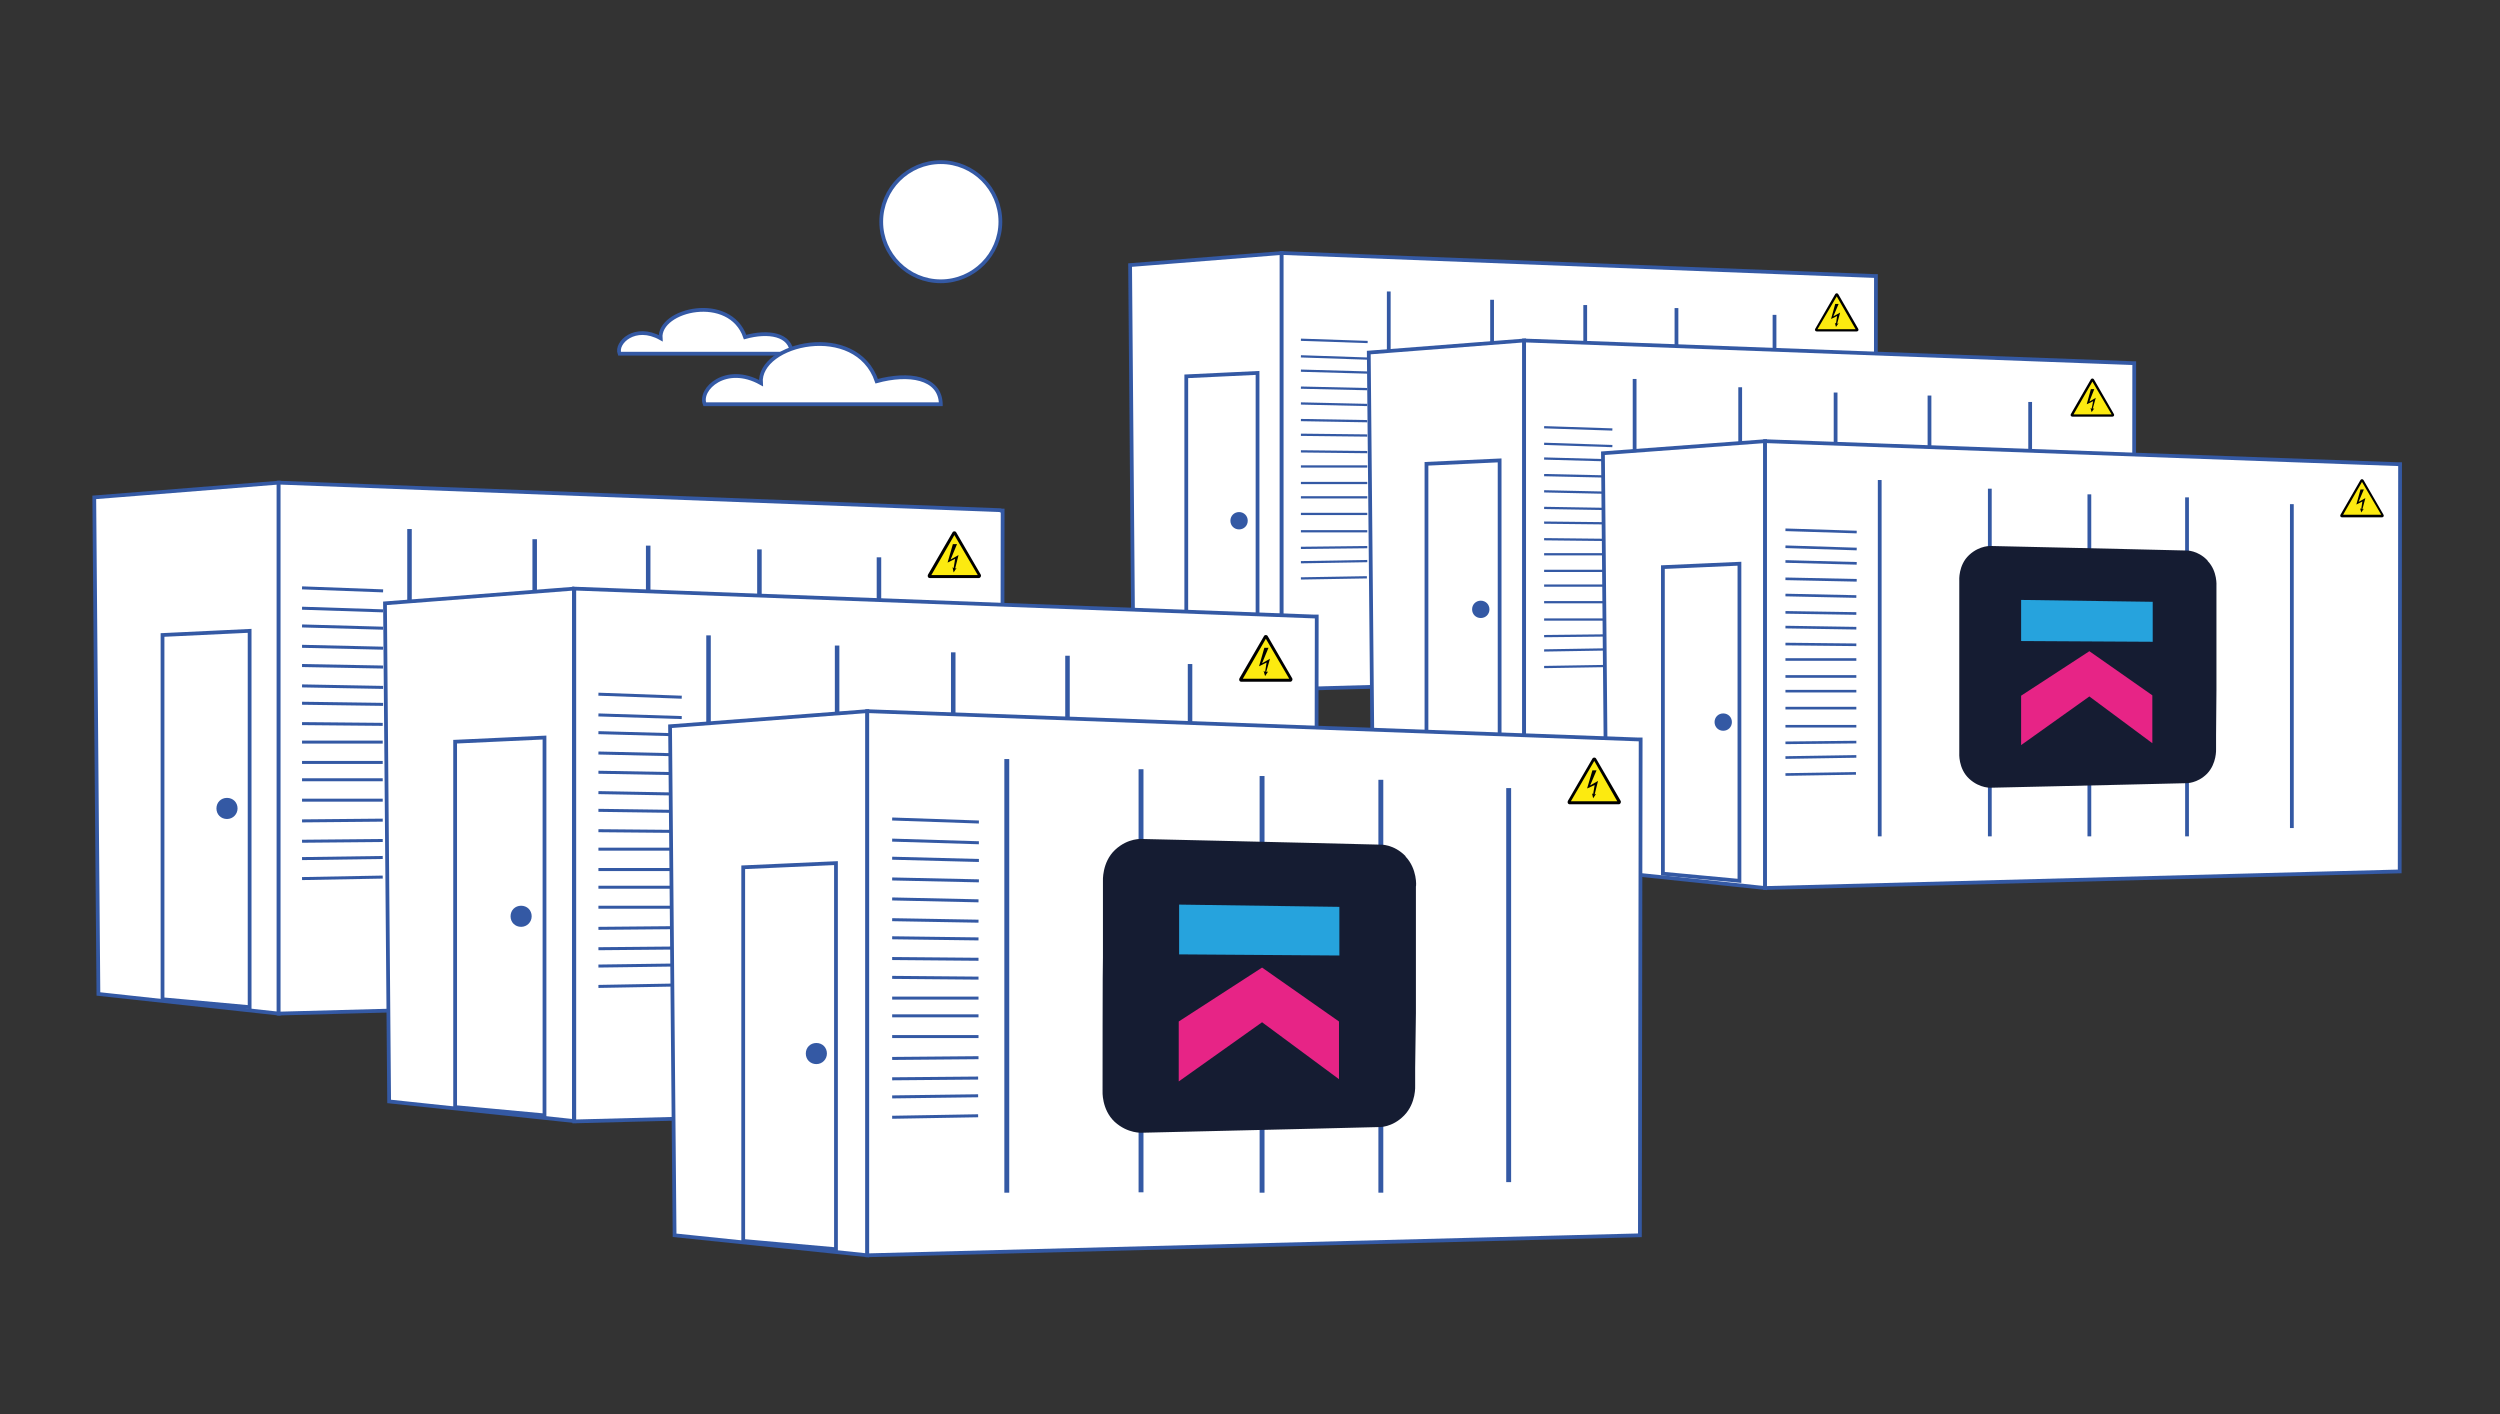 <?xml version="1.0" encoding="UTF-8"?>
<svg id="Vrstva_1" xmlns="http://www.w3.org/2000/svg" version="1.1" viewBox="0 0 663 375">
  <rect x="0" y="0" width="663" height="375" fill="#333333" stroke="none"/>
  <!-- Generator: Adobe Illustrator 29.2.1, SVG Export Plug-In . SVG Version: 2.1.0 Build 116)  -->
  <defs>
    <style>
      .st0 {
        fill: #151c32;
      }

      .st1, .st2 {
        fill: #fff;
      }

      .st1, .st3, .st4, .st5, .st6, .st7, .st8, .st9, .st10, .st11, .st12, .st13, .st14, .st15 {
        stroke: #3459a4;
        stroke-miterlimit: 10;
      }

      .st16 {
        fill: #26a3dd;
      }

      .st17 {
        fill: #e72486;
      }

      .st18 {
        fill: #fcea10;
      }

      .st3 {
        stroke-width: .6px;
      }

      .st3, .st4, .st5, .st6, .st7, .st8, .st9, .st10, .st11, .st12, .st13, .st14, .st15 {
        fill: none;
      }

      .st4 {
        stroke-width: .8px;
      }

      .st5 {
        stroke-width: .8px;
      }

      .st6 {
        stroke-width: .7px;
      }

      .st7 {
        stroke-width: .6px;
      }

      .st19 {
        fill: #3459a4;
      }

      .st9 {
        stroke-width: 1.2px;
      }

      .st10 {
        stroke-width: 1.2px;
      }

      .st11 {
        stroke-width: .8px;
      }

      .st12 {
        stroke-width: 1.3px;
      }

      .st13 {
        stroke-width: 1px;
      }

      .st14 {
        stroke-width: 1px;
      }

      .st15 {
        stroke-width: 1px;
      }
    </style>
  </defs>
  <polygon class="st2" points="339.9 67.1 299.7 70.3 300.6 178.5 339.9 182.8 339.9 67.1 339.9 67.1"/>
  <path class="st1" d="M339.9,67.1l-40.2,3.2.9,108.2,39.3,4.3v-115.6h0ZM339.9,67.1l-40.2,3.2.9,108.2,39.3,4.3v-115.6h0Z"/>
  <polygon class="st2" points="497.1 73.2 339.9 67.1 339.9 182.8 497.4 178.5 497.5 73.2 497.1 73.2 497.1 73.2"/>
  <polygon class="st1" points="497.1 73.2 339.9 67.1 339.9 182.8 497.4 178.5 497.5 73.2 497.1 73.2 497.1 73.2"/>
  <polygon class="st2" points="333.5 180.9 333.5 98.9 314.6 99.8 314.6 179.1 333.5 180.9 333.5 180.9"/>
  <polygon class="st8" points="333.5 180.9 333.5 98.9 314.6 99.8 314.6 179.1 333.5 180.9 333.5 180.9"/>
  <path class="st14" d="M368.3,77.3v92.1M395.7,79.5v89.9M420.4,80.9v88.5M444.6,81.7v87.7M470.6,83.5v83.8"/>
  <polygon class="st16" points="402.7 107.6 436.5 108.1 436.5 119.8 402.7 119.6 402.7 107.6 402.7 107.6"/>
  <polygon class="st17" points="399.2 135.5 420.7 119.4 440.3 135.4 440.3 152.6 420.7 135.7 399.2 153.4 399.2 135.5 399.2 135.5"/>
  <path class="st0" d="M449.7,98c-2.4-2.6-5.1-2.5-5.1-2.5l-15.6-.4-16.3-.4-16.5-.4s-2.9-.3-5.6,2.3c-2.7,2.6-2.5,6.6-2.5,6.6v16.2c0,0,0,28.4,0,28.4,0,0-.3,4,2.5,6.6,2.7,2.6,5.6,2.3,5.6,2.3l16.4-.4,16.2-.4,15.6-.4s2.7.1,5.1-2.5c2.5-2.6,2.3-6.4,2.3-6.4v-3.6s.1-11.7.1-11.7v-27c0,0,.3-3.8-2.1-6.4h0ZM403.5,108.2l32.7.5v10.3s-32.7-.2-32.7-.2v-10.6h0ZM436,145.3l-15.6-12.1-17,12.6v-12.7s17-11.5,17-11.5l15.7,11.4v12.3h0Z"/>
  <path class="st3" d="M345,90.1l17.7.6M345,94.5l17.7.6M345,98.3l17.7.5M345,102.8l17.6.4M345,107l17.6.4M345,111.4l17.6.3M345,115.3l17.6.2M345,119.7l17.6.2M345,123.7h17.6M345,128.1h17.6M345,131.9h17.6M345,136.3h17.6M345,140.9h17.6M345,145.3l17.6-.2M345,149.1l17.6-.3M345,153.4l17.5-.3"/>
  <polygon class="st2" points="404.2 90.3 363 93.5 364 202 404.2 206.3 404.2 90.3 404.2 90.3"/>
  <polygon class="st1" points="404.2 90.3 363 93.5 364 202 404.2 206.3 404.2 90.3 404.2 90.3"/>
  <polygon class="st2" points="565.5 96.3 404.2 90.3 404.2 206.3 565.9 202 566 96.3 565.5 96.3 565.5 96.3"/>
  <polygon class="st1" points="565.5 96.3 404.2 90.3 404.2 206.3 565.9 202 566 96.3 565.5 96.3 565.5 96.3"/>
  <polygon class="st2" points="397.7 204.4 397.7 122.1 378.3 123 378.3 202.6 397.7 204.4 397.7 204.4"/>
  <polygon class="st8" points="397.7 204.4 397.7 122.1 378.3 123 378.3 202.6 397.7 204.4 397.7 204.4"/>
  <path class="st13" d="M433.5,100.5v92.4M461.5,102.7v90.2M486.8,104.1v88.8M511.7,104.9v88M538.4,106.6v84"/>
  <polygon class="st16" points="468.7 130.9 503.4 131.4 503.4 143.2 468.7 143 468.7 130.9 468.7 130.9"/>
  <polygon class="st17" points="465.2 158.9 487.2 142.7 507.3 158.7 507.3 176 487.1 159.1 465.1 176.8 465.2 158.9 465.2 158.9"/>
  <path class="st0" d="M516.9,121.2c-2.5-2.6-5.3-2.5-5.3-2.5l-16.1-.4-16.7-.4-16.9-.4s-3-.3-5.8,2.3c-2.8,2.7-2.5,6.6-2.5,6.6v16.2c0,0,0,28.5,0,28.5,0,0-.3,4,2.5,6.6,2.7,2.6,5.7,2.3,5.7,2.3l16.9-.4,16.6-.4,16-.4s2.8.1,5.3-2.5c2.5-2.6,2.3-6.4,2.3-6.4v-3.7s.1-11.7.1-11.7v-27.1c0,0,.3-3.8-2.2-6.4h0ZM469.5,131.5l33.5.5v10.4s-33.5-.2-33.5-.2v-10.7h0ZM502.9,168.7l-16.1-12.1-17.4,12.6v-12.8s17.4-11.5,17.4-11.5l16.1,11.5v12.4h0Z"/>
  <path class="st7" d="M409.5,113.3l18.1.6M409.5,117.7l18.1.6M409.5,121.6l18.1.5M409.5,126l18.1.4M409.5,130.3l18.1.4M409.5,134.7l18.1.3M409.5,138.6l18.1.2M409.5,143l18.1.2M409.5,147h18.1M409.5,151.4h18.1M409.5,155.3h18M409.5,159.7h18M409.5,164.3h18M409.5,168.7l18-.2M409.5,172.5l18-.3M409.5,176.9l18-.3"/>
  <polygon class="st2" points="468.1 117 425.1 120.2 426.1 231.1 468.1 235.5 468.1 117 468.1 117"/>
  <polygon class="st1" points="468.1 117 425.1 120.2 426.1 231.1 468.1 235.5 468.1 117 468.1 117"/>
  <polygon class="st2" points="636 123.1 468.1 117 468.1 235.5 636.4 231.1 636.5 123.1 636 123.1 636 123.1"/>
  <polygon class="st1" points="636 123.1 468.1 117 468.1 235.5 636.4 231.1 636.5 123.1 636 123.1 636 123.1"/>
  <polygon class="st2" points="461.3 233.6 461.3 149.5 441 150.4 441 231.7 461.3 233.6 461.3 233.6"/>
  <polygon class="st8" points="461.3 233.6 461.3 149.5 441 150.4 441 231.7 461.3 233.6 461.3 233.6"/>
  <path class="st15" d="M498.5,127.3v94.5M527.7,129.6v92.2M554.1,131.1v90.7M580,131.9v89.9M607.8,133.7v85.9"/>
  <polygon class="st16" points="535.2 158.4 571.3 159 571.3 171 535.2 170.8 535.2 158.4 535.2 158.4"/>
  <polygon class="st17" points="531.5 187 554.4 170.5 575.4 186.9 575.4 204.5 554.4 187.2 531.5 205.4 531.5 187 531.5 187"/>
  <path class="st0" d="M585.4,148.6c-2.6-2.7-5.5-2.6-5.5-2.6l-16.7-.4-17.4-.4-17.6-.4s-3.1-.3-6,2.4c-2.9,2.7-2.6,6.8-2.6,6.8v16.6c0,0,0,29.1,0,29.1,0,0-.3,4.1,2.6,6.8,2.9,2.7,6,2.4,6,2.4l17.6-.4,17.3-.4,16.7-.4s2.9.1,5.5-2.5c2.6-2.7,2.4-6.5,2.4-6.5v-3.7s.1-12,.1-12v-27.6c0,0,.3-3.9-2.3-6.6h0ZM536,159.1l34.9.5v10.6s-34.9-.2-34.9-.2v-10.9h0ZM570.8,197.1l-16.7-12.4-18.1,12.9v-13.1s18.1-11.8,18.1-11.8l16.7,11.7v12.6h0Z"/>
  <path class="st6" d="M473.5,140.5l18.9.6M473.5,145l18.9.6M473.5,148.9l18.9.5M473.5,153.5l18.9.4M473.5,157.8l18.8.4M473.5,162.4l18.8.3M473.5,166.3l18.8.3M473.5,170.8l18.8.2M473.5,174.9h18.8M473.5,179.4h18.8M473.5,183.3h18.8M473.5,187.8h18.8M473.5,192.6h18.8M473.5,197l18.8-.2M473.5,200.9l18.8-.3M473.5,205.4l18.7-.3"/>
  <path d="M486.7,78l-5.3,9.2c-.2.3,0,.7.4.7h10.6c.4,0,.6-.4.4-.7l-5.3-9.2c-.2-.3-.6-.3-.8,0h0Z"/>
  <polygon class="st18" points="487.1 78.6 482 87.3 492.1 87.3 487.1 78.6 487.1 78.6"/>
  <polygon points="486.7 80.6 485.6 84.6 487.2 83.8 486.9 85.8 486.6 85.6 486.9 86.7 487.6 85.7 487.2 85.9 488 82.9 486.2 83.9 487.6 80.6 486.7 80.6 486.7 80.6"/>
  <path class="st19" d="M330.9,138.1c0,1.3-1,2.3-2.3,2.3s-2.3-1-2.3-2.3,1-2.3,2.3-2.3,2.3,1,2.3,2.3h0Z"/>
  <path class="st19" d="M459.3,191.5c0,1.3-1,2.3-2.3,2.3s-2.3-1-2.3-2.3,1-2.3,2.3-2.3,2.3,1,2.3,2.3h0Z"/>
  <path class="st19" d="M395,161.6c0,1.3-1,2.3-2.3,2.3s-2.3-1-2.3-2.3,1-2.3,2.3-2.3,2.3,1,2.3,2.3h0Z"/>
  <path d="M554.5,100.6l-5.3,9.2c-.2.3,0,.7.4.7h10.6c.4,0,.6-.4.4-.7l-5.3-9.2c-.2-.3-.6-.3-.8,0h0Z"/>
  <polygon class="st18" points="554.9 101.2 549.9 109.9 560 109.9 554.9 101.2 554.9 101.2"/>
  <polygon points="554.5 103.2 553.4 107.2 555.1 106.4 554.7 108.4 554.4 108.2 554.7 109.3 555.4 108.3 555 108.4 555.8 105.5 554.1 106.5 555.4 103.2 554.5 103.2 554.5 103.2"/>
  <path d="M626,127.3l-5.3,9.2c-.2.3,0,.7.4.7h10.6c.4,0,.6-.4.4-.7l-5.3-9.2c-.2-.3-.6-.3-.8,0h0Z"/>
  <polygon class="st18" points="626.4 127.8 621.4 136.5 631.5 136.5 626.4 127.8 626.4 127.8"/>
  <polygon points="626 129.8 624.9 133.8 626.5 133 626.2 135 625.9 134.8 626.2 135.9 626.9 134.9 626.5 135.1 627.3 132.1 625.5 133.1 626.9 129.8 626 129.8 626 129.8"/>
  <polygon class="st2" points="73.9 128 25 131.9 26.1 263.6 73.9 268.7 73.9 128 73.9 128"/>
  <path class="st1" d="M73.9,128l-48.9,3.9,1.1,131.7,47.8,5.2V128h0ZM73.9,128l-48.9,3.9,1.1,131.7,47.8,5.2V128h0Z"/>
  <polygon class="st2" points="265.3 135.3 73.9 128 73.9 268.7 265.7 263.6 265.8 135.3 265.3 135.3 265.3 135.3"/>
  <path class="st1" d="M265.3,135.3l-191.4-7.3v140.8l191.8-5.2.2-128.2h-.5ZM265.3,135.3l-191.4-7.3v140.8l191.8-5.2.2-128.2h-.5Z"/>
  <polygon class="st2" points="66.2 267.1 66.2 167.3 43.1 168.4 43.1 265 66.2 267.1 66.2 267.1"/>
  <polygon class="st8" points="66.2 267.1 66.2 167.3 43.1 168.4 43.1 265 66.2 267.1 66.2 267.1"/>
  <path class="st10" d="M108.6,140.3v112.2M141.8,143v109.5M171.9,144.7v107.7M201.4,145.7v106.8M233.1,147.8v102"/>
  <polygon class="st16" points="150.4 177.2 191.5 177.9 191.5 192.1 150.4 191.9 150.4 177.2 150.4 177.2"/>
  <polygon class="st17" points="146.2 211.2 172.3 191.6 196.2 211 196.2 232 172.3 211.4 146.2 233 146.2 211.2 146.2 211.2"/>
  <path class="st0" d="M207.6,165.5c-3-3.2-6.3-3-6.3-3l-19-.5-19.8-.5-20.1-.5s-3.6-.4-6.8,2.8c-3.3,3.2-3,8.1-3,8.1v19.7c-.1,0-.1,34.5-.1,34.5,0,0-.3,4.8,3,8,3.3,3.2,6.8,2.8,6.8,2.8l20-.5,19.8-.5,19-.4s3.3.2,6.3-3c3-3.2,2.7-7.7,2.7-7.7v-4.4s.2-14.2.2-14.2v-32.8c.1,0,.4-4.6-2.6-7.8h0ZM151.3,178l39.8.6v12.6s-39.8-.3-39.8-.3v-12.9h0ZM191,223.1l-19.1-14.7-20.6,15.3v-15.5s20.7-14,20.7-14l19.1,13.9v15h0Z"/>
  <path class="st11" d="M80.1,155.9l21.5.8M80.1,161.3l21.5.7M80.1,166l21.5.6M80.1,171.4l21.5.5M80.1,176.5l21.5.4M80.1,181.9l21.5.4M80.1,186.5l21.5.3M80.1,191.9l21.4.2M80.1,196.8h21.4M80.1,202.2h21.4M80.1,206.8h21.4M80.1,212.2h21.4M80.1,217.7l21.4-.2M80.1,223.1l21.4-.2M80.1,227.7l21.4-.3M80.1,233l21.4-.4"/>
  <polygon class="st2" points="152.3 156.1 102.1 160.1 103.3 292.2 152.3 297.4 152.3 156.1 152.3 156.1"/>
  <path class="st1" d="M152.3,156.1l-50.2,3.9,1.1,132.1,49,5.2v-141.2h0ZM152.3,156.1l-50.2,3.9,1.1,132.1,49,5.2v-141.2h0Z"/>
  <polygon class="st2" points="348.6 163.5 152.3 156.1 152.3 297.4 349 292.2 349.2 163.5 348.6 163.5 348.6 163.5"/>
  <polygon class="st1" points="348.6 163.5 152.3 156.1 152.3 297.4 349 292.2 349.2 163.5 348.6 163.5 348.6 163.5"/>
  <polygon class="st2" points="144.4 295.8 144.4 195.6 120.7 196.7 120.7 293.6 144.4 295.8 144.4 295.8"/>
  <polygon class="st8" points="144.4 295.8 144.4 195.6 120.7 196.7 120.7 293.6 144.4 295.8 144.4 295.8"/>
  <path class="st9" d="M187.9,168.5v112.5M222,171.2v109.9M252.8,173v108.1M283.1,173.9v107.2M315.6,176.1v102.3"/>
  <polygon class="st16" points="230.8 205.6 273 206.2 272.9 220.5 230.8 220.3 230.8 205.6 230.8 205.6"/>
  <polygon class="st17" points="226.4 239.6 253.2 219.9 277.8 239.5 277.7 260.5 253.2 239.9 226.4 261.5 226.4 239.6 226.4 239.6"/>
  <path class="st0" d="M289.5,193.8c-3.1-3.2-6.4-3-6.4-3l-19.5-.5-20.3-.5-20.6-.5s-3.7-.4-7,2.8c-3.4,3.2-3.1,8.1-3.1,8.1v19.8c-.1,0-.1,34.6-.1,34.6,0,0-.3,4.8,3.1,8.1,3.3,3.2,7,2.8,7,2.8l20.5-.5,20.3-.5,19.5-.4s3.4.2,6.4-3c3.1-3.2,2.8-7.8,2.8-7.8v-4.5s.2-14.2.2-14.2v-32.9c.1,0,.4-4.6-2.7-7.8h0ZM231.7,206.4l40.8.6v12.6s-40.8-.3-40.8-.3v-13h0ZM272.4,251.6l-19.5-14.8-21.2,15.4v-15.6s21.2-14,21.2-14l19.6,14v15h0Z"/>
  <path class="st4" d="M158.7,184.1l22.1.8M158.7,189.6l22.1.7M158.7,194.3l22,.6M158.7,199.7l22,.5M158.7,204.8l22,.4M158.7,210.2l22,.4M158.7,214.9l22,.3M158.7,220.3l22,.2M158.7,225.2h22M158.7,230.6h22M158.7,235.3h22M158.7,240.6h22M158.7,246.2l21.9-.2M158.7,251.6l21.9-.2M158.7,256.2l21.9-.3M158.7,261.6l21.9-.4"/>
  <polygon class="st2" points="230 188.6 177.7 192.6 178.9 327.6 230 332.9 230 188.6 230 188.6"/>
  <polygon class="st1" points="230 188.6 177.7 192.6 178.9 327.6 230 332.9 230 188.6 230 188.6"/>
  <polygon class="st2" points="434.5 196.1 230 188.6 230 332.9 434.9 327.6 435.1 196.1 434.5 196.1 434.5 196.1"/>
  <polygon class="st1" points="434.5 196.1 230 188.6 230 332.9 434.9 327.6 435.1 196.1 434.5 196.1 434.5 196.1"/>
  <polygon class="st2" points="221.7 331.3 221.7 228.9 197.1 230 197.1 329.1 221.7 331.3 221.7 331.3"/>
  <polygon class="st8" points="221.7 331.3 221.7 228.9 197.1 230 197.1 329.1 221.7 331.3 221.7 331.3"/>
  <path class="st12" d="M267,201.3v115M302.6,204v112.2M334.7,205.8v110.5M366.2,206.8v109.5M400.1,209v104.5"/>
  <polygon class="st16" points="311.7 239.1 355.7 239.8 355.6 254.4 311.7 254.1 311.7 239.1 311.7 239.1"/>
  <polygon class="st17" points="307.2 273.9 335.1 253.8 360.7 273.8 360.6 295.2 335.1 274.2 307.2 296.3 307.2 273.9 307.2 273.9"/>
  <path class="st0" d="M372.8,227.1c-3.2-3.3-6.7-3.1-6.7-3.1l-20.4-.5-21.2-.5-21.5-.5s-3.8-.4-7.3,2.9c-3.5,3.3-3.2,8.3-3.2,8.3v20.2c-.1,0-.1,35.4-.1,35.4,0,0-.3,4.9,3.2,8.2,3.5,3.2,7.3,2.9,7.3,2.9l21.4-.5,21.1-.5,20.3-.5s3.5.2,6.7-3.1c3.2-3.3,2.9-7.9,2.9-7.9v-4.6s.2-14.6.2-14.6v-33.6c.1,0,.4-4.7-2.8-8h0ZM312.7,239.9l42.5.6v12.9s-42.5-.3-42.5-.3v-13.3h0ZM355.1,286.2l-20.4-15.1-22.1,15.7v-15.9s22.1-14.3,22.1-14.3l20.4,14.3v15.4h0Z"/>
  <path class="st5" d="M236.6,217.2l23,.8M236.6,222.8l23,.7M236.6,227.6l23,.6M236.6,233.1l23,.5M236.6,238.4l22.9.5M236.6,243.9l22.9.4M236.6,248.7l22.9.3M236.6,254.2l22.9.2M236.6,259.2l22.9.2M236.6,264.7h22.9M236.6,269.4h22.9M236.6,274.9h22.9M236.6,280.7l22.9-.2M236.6,286.1l22.8-.2M236.6,290.9l22.8-.3M236.6,296.3l22.8-.4"/>
  <path d="M252.6,141.2l-6.5,11.2c-.2.4,0,.9.5.9h13c.4,0,.7-.5.5-.9l-6.5-11.2c-.2-.4-.8-.4-1,0h0Z"/>
  <polygon class="st18" points="253.1 141.9 247 152.5 259.3 152.5 253.1 141.9 253.1 141.9"/>
  <polygon points="252.7 144.3 251.3 149.2 253.3 148.2 252.9 150.7 252.6 150.4 252.9 151.8 253.7 150.6 253.3 150.8 254.2 147.2 252.1 148.4 253.8 144.3 252.7 144.3 252.7 144.3"/>
  <path class="st19" d="M63,214.4c0,1.5-1.2,2.8-2.8,2.8s-2.8-1.2-2.8-2.8,1.2-2.8,2.8-2.8,2.8,1.2,2.8,2.8h0Z"/>
  <path class="st19" d="M219.3,279.4c0,1.5-1.2,2.8-2.8,2.8s-2.8-1.2-2.8-2.8,1.2-2.8,2.8-2.8,2.8,1.2,2.8,2.8h0Z"/>
  <path class="st19" d="M141,243c0,1.5-1.2,2.8-2.8,2.8s-2.8-1.2-2.8-2.8,1.2-2.8,2.8-2.8,2.8,1.2,2.8,2.8h0Z"/>
  <path d="M335.2,168.7l-6.5,11.2c-.2.4,0,.9.5.9h13c.4,0,.7-.5.5-.9l-6.5-11.2c-.2-.4-.8-.4-1,0h0Z"/>
  <polygon class="st18" points="335.7 169.4 329.6 180 341.9 180 335.7 169.4 335.7 169.4"/>
  <polygon points="335.3 171.8 333.9 176.7 335.9 175.7 335.5 178.2 335.1 177.9 335.5 179.3 336.3 178.1 335.8 178.2 336.8 174.7 334.7 175.9 336.4 171.8 335.3 171.8 335.3 171.8"/>
  <path d="M422.3,201.2l-6.5,11.2c-.2.4,0,.9.5.9h13c.4,0,.7-.5.5-.9l-6.5-11.2c-.2-.4-.8-.4-1,0h0Z"/>
  <polygon class="st18" points="422.8 201.8 416.6 212.5 428.9 212.5 422.8 201.8 422.8 201.8"/>
  <polygon points="422.3 204.3 420.9 209.1 422.9 208.2 422.5 210.6 422.2 210.4 422.5 211.7 423.3 210.5 422.9 210.7 423.8 207.1 421.7 208.3 423.4 204.3 422.3 204.3 422.3 204.3"/>
  <path class="st2" d="M210,93.8c-.2-5.2-6.3-6.1-12.4-4.4-4-11.7-23-7.4-22.4.3-6.8-3.8-12,1.2-10.9,4.1h45.7Z"/>
  <path class="st8" d="M210,93.8c-.2-5.2-6.3-6.1-12.4-4.4-4-11.7-23-7.4-22.4.3-6.8-3.8-12,1.2-10.9,4.1h45.7Z"/>
  <path class="st2" d="M249.5,107.1c-.2-7.1-8.6-8.3-17-6-5.4-16-31.5-10.1-30.7.5-9.3-5.2-16.5,1.6-14.9,5.6h62.6Z"/>
  <path class="st8" d="M249.5,107.1c-.2-7.1-8.6-8.3-17-6-5.4-16-31.5-10.1-30.7.5-9.3-5.2-16.5,1.6-14.9,5.6h62.6Z"/>
  <path class="st2" d="M249.5,43c8.7,0,15.8,7.1,15.8,15.8s-7.1,15.8-15.8,15.8-15.8-7.1-15.8-15.8,7.1-15.8,15.8-15.8h0Z"/>
  <path class="st8" d="M249.5,43c8.7,0,15.8,7.1,15.8,15.8s-7.1,15.8-15.8,15.8-15.8-7.1-15.8-15.8,7.1-15.8,15.8-15.8h0Z"/>
</svg>